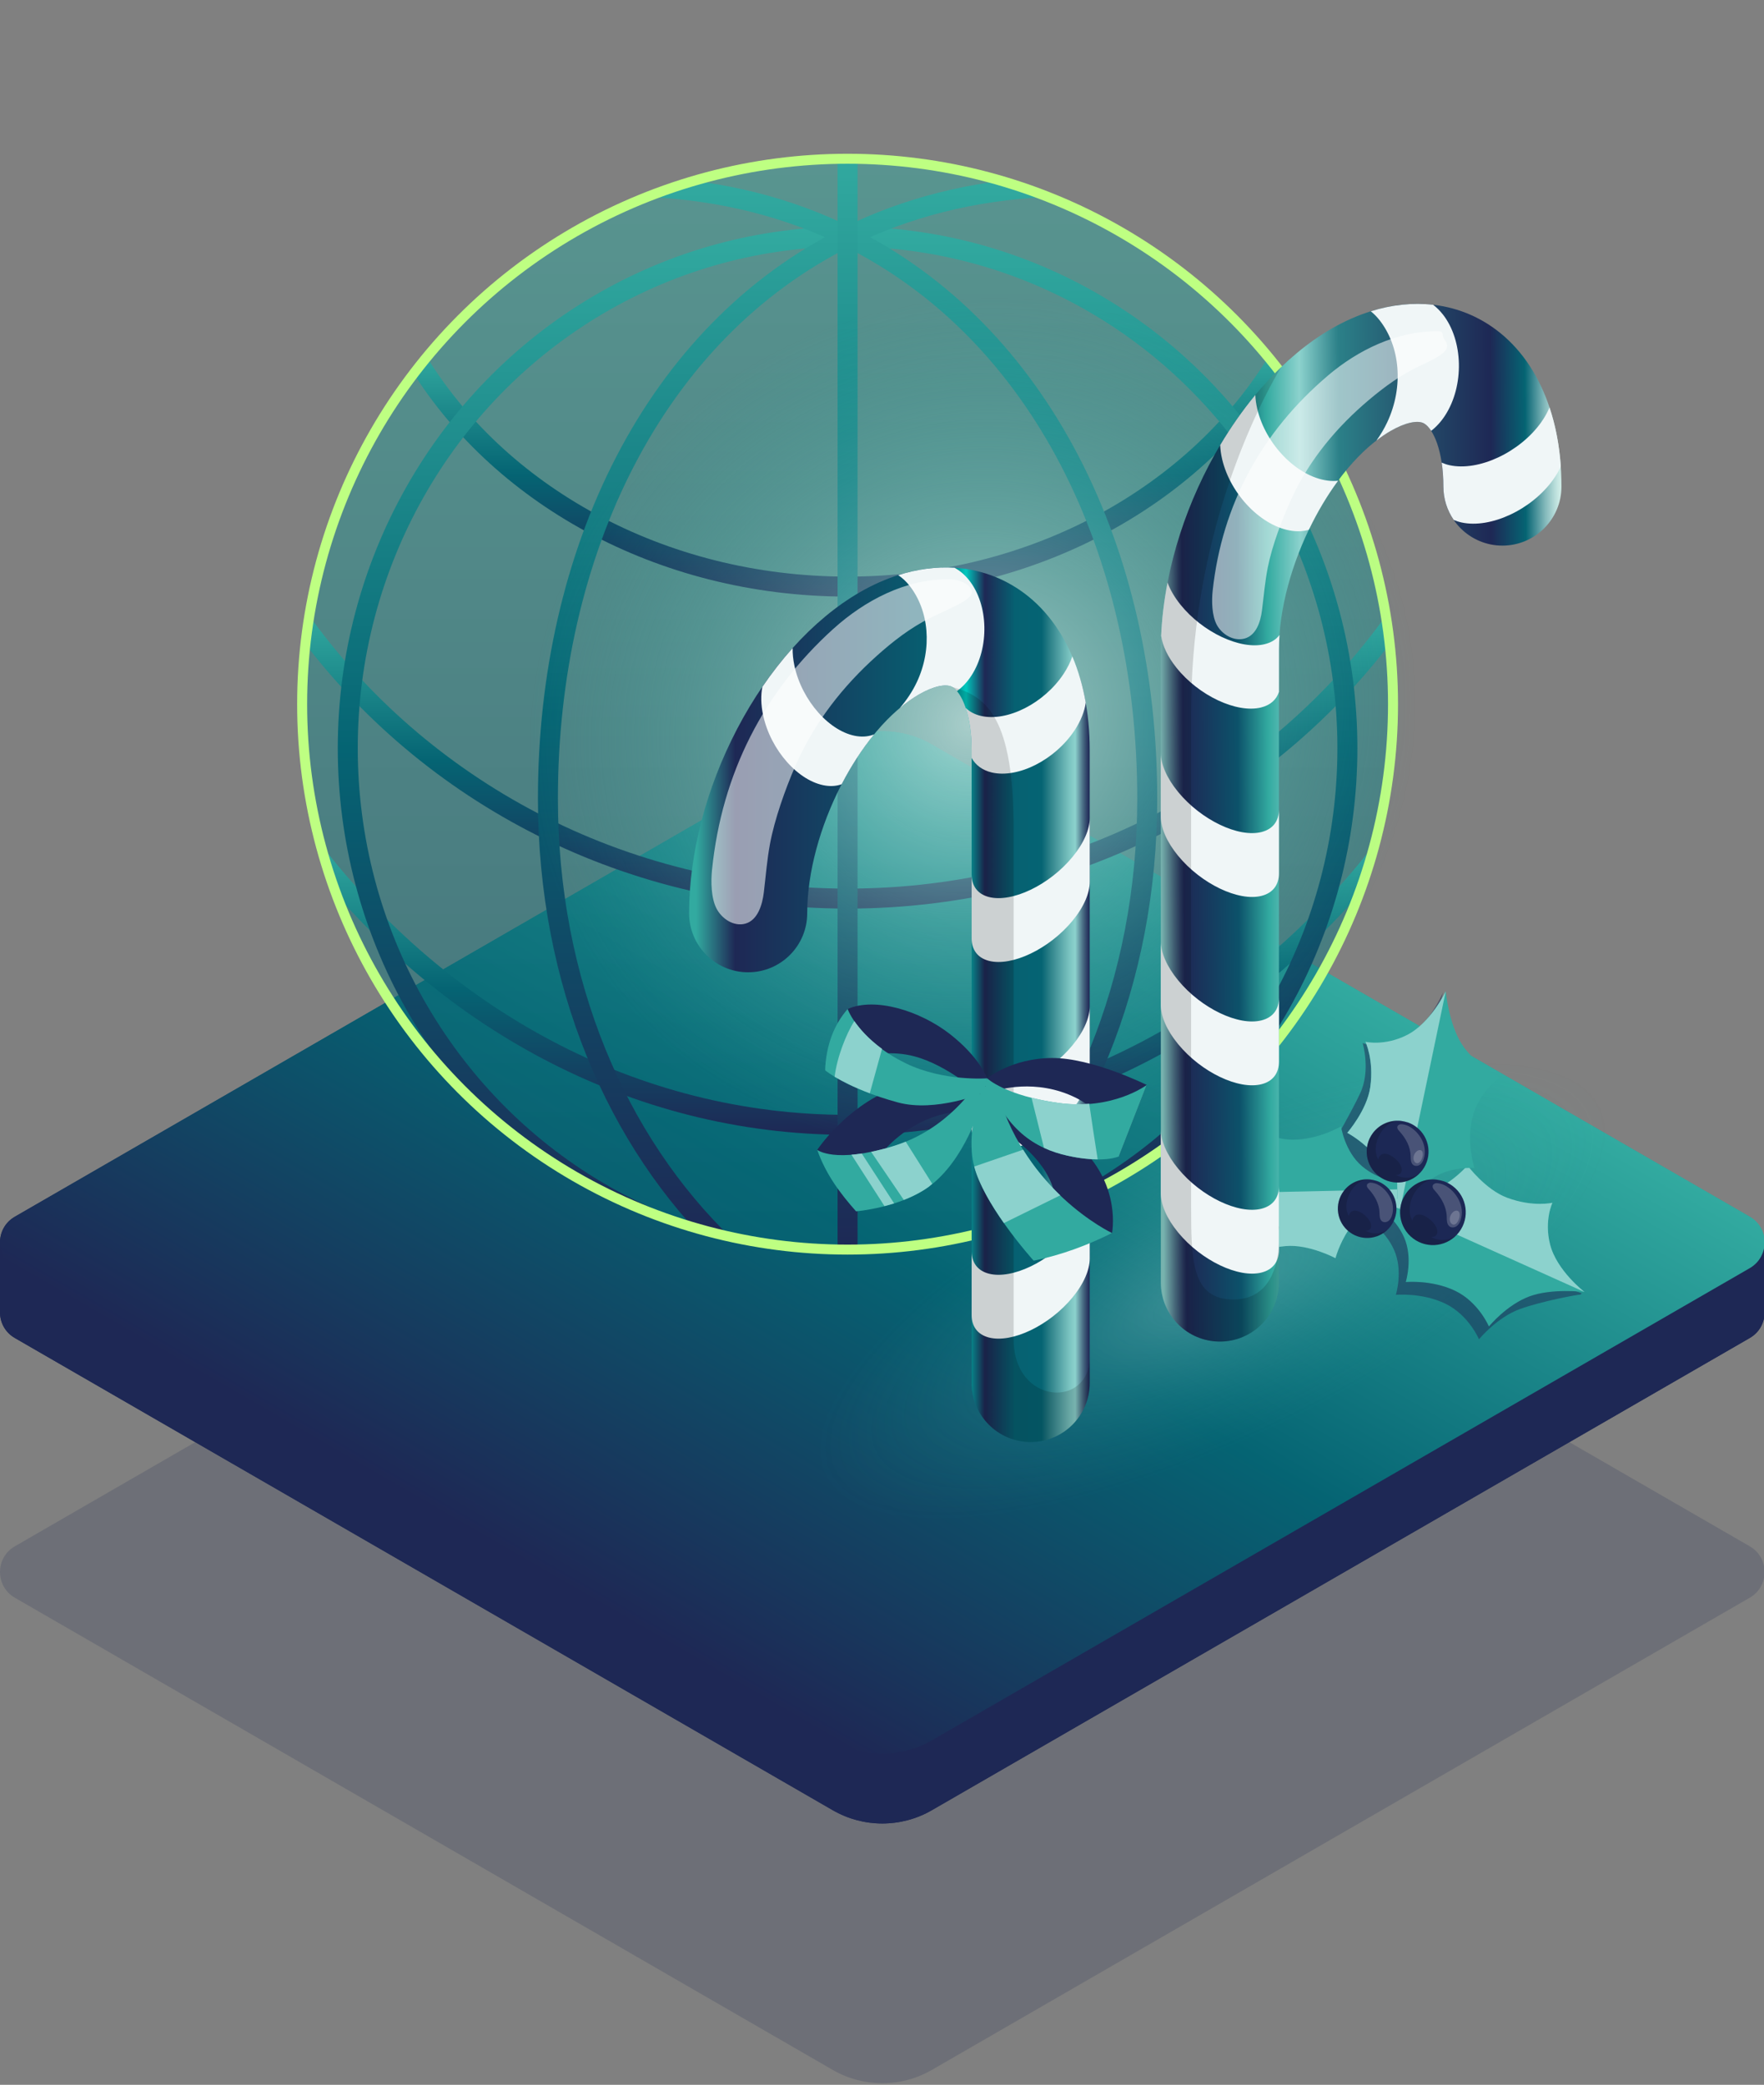 <?xml version="1.0" encoding="UTF-8"?>
<svg xmlns="http://www.w3.org/2000/svg" xmlns:xlink="http://www.w3.org/1999/xlink" viewBox="0 0 176.536 208.646">
  <rect x="0" y="0" width="176.536" height="208.646" fill="#808080" stroke="none"/>
  <defs>
    <style>
      .cls-1 {
        fill: #32aaa0;
      }

      .cls-2 {
        opacity: .2;
      }

      .cls-2, .cls-3 {
        fill: #fff;
      }

      .cls-4 {
        stroke: url(#NETCUP-VERLAUF-5);
      }

      .cls-4, .cls-5, .cls-6, .cls-7, .cls-8, .cls-9, .cls-10, .cls-11, .cls-12 {
        fill: none;
      }

      .cls-4, .cls-5, .cls-6, .cls-7, .cls-9, .cls-10, .cls-11, .cls-12 {
        stroke-miterlimit: 10;
      }

      .cls-4, .cls-5, .cls-6, .cls-7, .cls-9, .cls-11, .cls-12 {
        stroke-width: 2px;
      }

      .cls-5 {
        stroke: url(#NETCUP-VERLAUF-6);
      }

      .cls-13 {
        fill: #f0f6f7;
      }

      .cls-6 {
        stroke: url(#NETCUP-VERLAUF-4);
      }

      .cls-14 {
        fill: url(#NETCUP-VERLAUF);
      }

      .cls-7 {
        stroke: url(#NETCUP-VERLAUF-8);
      }

      .cls-15 {
        fill: url(#Unbenannter_Verlauf_201-2);
      }

      .cls-15, .cls-16 {
        mix-blend-mode: overlay;
      }

      .cls-15, .cls-16, .cls-17 {
        opacity: .5;
      }

      .cls-9 {
        stroke: url(#NETCUP-VERLAUF-2);
      }

      .cls-18, .cls-19 {
        fill: #1e2855;
      }

      .cls-20 {
        isolation: isolate;
      }

      .cls-21 {
        fill: #8cd2cd;
      }

      .cls-22 {
        opacity: .15;
      }

      .cls-23 {
        fill: #1c2855;
      }

      .cls-24 {
        fill: url(#Unbenannter_Verlauf_370);
      }

      .cls-16 {
        fill: url(#Unbenannter_Verlauf_201);
      }

      .cls-17 {
        fill: url(#lightnetcup);
      }

      .cls-10 {
        stroke: #beff82;
      }

      .cls-25 {
        fill: url(#Unbenannter_Verlauf_251);
        opacity: .31;
      }

      .cls-11 {
        stroke: url(#NETCUP-VERLAUF-7);
      }

      .cls-26 {
        clip-path: url(#clippath);
      }

      .cls-27 {
        fill: url(#Unbenannter_Verlauf_251-2);
        opacity: .9;
      }

      .cls-28 {
        fill: url(#Unbenannter_Verlauf_234);
      }

      .cls-19 {
        opacity: .1;
      }

      .cls-12 {
        stroke: url(#NETCUP-VERLAUF-3);
      }

      .cls-3 {
        opacity: .55;
      }
    </style>
    <linearGradient id="NETCUP-VERLAUF" x1="111.116" y1="84.82" x2="65.48" y2="163.863" gradientUnits="userSpaceOnUse">
      <stop offset="0" stop-color="#30a49a"/>
      <stop offset="0" stop-color="#32aaa0"/>
      <stop offset=".5" stop-color="#056473"/>
      <stop offset="1" stop-color="#1e2855"/>
    </linearGradient>
    <clipPath id="clippath">
      <circle class="cls-8" cx="84.823" cy="70.474" r="54.586"/>
    </clipPath>
    <linearGradient id="lightnetcup" x1="84.823" y1="15.067" x2="84.823" y2="126.081" gradientUnits="userSpaceOnUse">
      <stop offset="0" stop-color="#32aaa0"/>
      <stop offset="1" stop-color="#056473"/>
    </linearGradient>
    <linearGradient id="NETCUP-VERLAUF-2" data-name="NETCUP-VERLAUF" x1="84.823" y1="35.268" x2="84.823" y2="59.706" xlink:href="#NETCUP-VERLAUF"/>
    <linearGradient id="NETCUP-VERLAUF-3" data-name="NETCUP-VERLAUF" x1="84.823" y1="61.4" x2="84.823" y2="90.931" xlink:href="#NETCUP-VERLAUF"/>
    <linearGradient id="NETCUP-VERLAUF-4" data-name="NETCUP-VERLAUF" x1="84.823" y1="84.363" x2="84.823" y2="113.575" xlink:href="#NETCUP-VERLAUF"/>
    <linearGradient id="NETCUP-VERLAUF-5" data-name="NETCUP-VERLAUF" x1="84.823" y1="22.684" x2="84.823" y2="127.081" xlink:href="#NETCUP-VERLAUF"/>
    <linearGradient id="NETCUP-VERLAUF-6" data-name="NETCUP-VERLAUF" x1="99.188" y1="17.728" x2="99.188" y2="125.449" xlink:href="#NETCUP-VERLAUF"/>
    <linearGradient id="NETCUP-VERLAUF-7" data-name="NETCUP-VERLAUF" x1="70.458" y1="17.728" x2="70.458" y2="125.449" xlink:href="#NETCUP-VERLAUF"/>
    <linearGradient id="NETCUP-VERLAUF-8" data-name="NETCUP-VERLAUF" x1="84.823" y1="15.067" x2="84.823" y2="126.081" xlink:href="#NETCUP-VERLAUF"/>
    <radialGradient id="Unbenannter_Verlauf_251" data-name="Unbenannter Verlauf 251" cx="132.467" cy="176.648" fx="132.467" fy="176.648" r="47.743" gradientTransform="translate(-11.161 67.747) scale(1 .348)" gradientUnits="userSpaceOnUse">
      <stop offset="0" stop-color="#cdebe6" stop-opacity=".8"/>
      <stop offset=".585" stop-color="#66c0b7" stop-opacity=".272"/>
      <stop offset=".907" stop-color="#32aaa0" stop-opacity="0"/>
    </radialGradient>
    <radialGradient id="Unbenannter_Verlauf_251-2" data-name="Unbenannter Verlauf 251" cx="133.127" cy="34.831" fx="133.127" fy="34.831" r="47.743" gradientTransform="translate(-40.704 38.472) scale(1.037 .974)" xlink:href="#Unbenannter_Verlauf_251"/>
    <linearGradient id="Unbenannter_Verlauf_201" data-name="Unbenannter Verlauf 201" x1="136.969" y1="125.976" x2="158.293" y2="125.976" gradientUnits="userSpaceOnUse">
      <stop offset="0" stop-color="#1e2855"/>
      <stop offset="1" stop-color="#1e2855"/>
    </linearGradient>
    <linearGradient id="Unbenannter_Verlauf_201-2" data-name="Unbenannter Verlauf 201" x1="132.667" y1="110.457" x2="144.407" y2="110.457" xlink:href="#Unbenannter_Verlauf_201"/>
    <linearGradient id="Unbenannter_Verlauf_370" data-name="Unbenannter Verlauf 370" x1="116.175" y1="82.442" x2="156.267" y2="82.179" gradientUnits="userSpaceOnUse">
      <stop offset="0" stop-color="#8cd2cd"/>
      <stop offset=".004" stop-color="#84c5c4"/>
      <stop offset=".03" stop-color="#4d7188"/>
      <stop offset=".048" stop-color="#2b3c63"/>
      <stop offset=".057" stop-color="#1e2855"/>
      <stop offset=".139" stop-color="#134162"/>
      <stop offset=".193" stop-color="#0c526a"/>
      <stop offset=".269" stop-color="#32aaa0"/>
      <stop offset=".353" stop-color="#8cd2cd"/>
      <stop offset=".451" stop-color="#2b8088"/>
      <stop offset=".695" stop-color="#224465"/>
      <stop offset=".83" stop-color="#1e2855"/>
      <stop offset=".916" stop-color="#056473"/>
      <stop offset=".932" stop-color="#2e7f8a"/>
      <stop offset=".965" stop-color="#83b9bb"/>
      <stop offset=".989" stop-color="#b8ddda"/>
      <stop offset="1" stop-color="#cdebe6"/>
    </linearGradient>
    <linearGradient id="Unbenannter_Verlauf_234" data-name="Unbenannter Verlauf 234" x1="68.966" y1="100.555" x2="109.058" y2="100.555" gradientUnits="userSpaceOnUse">
      <stop offset=".017" stop-color="#32aaa0"/>
      <stop offset=".115" stop-color="#1e2855"/>
      <stop offset=".645" stop-color="#056473"/>
      <stop offset=".691" stop-color="#00c8be"/>
      <stop offset=".738" stop-color="#1e2855"/>
      <stop offset=".813" stop-color="#066172"/>
      <stop offset=".88" stop-color="#056473"/>
      <stop offset=".9" stop-color="#2b8088"/>
      <stop offset=".92" stop-color="#4c9ca0"/>
      <stop offset=".949" stop-color="#7ac3c0"/>
      <stop offset=".964" stop-color="#8cd2cd"/>
      <stop offset=".966" stop-color="#84c5c4"/>
      <stop offset=".982" stop-color="#4d7188"/>
      <stop offset=".994" stop-color="#2b3c63"/>
      <stop offset="1" stop-color="#1e2855"/>
    </linearGradient>
  </defs>
  <g class="cls-20">
    <g id="Ebene_3" data-name="Ebene 3">
      <path class="cls-19" d="M175.11,159.899l-81.858,47.261c-3.066,1.77-6.843,1.77-9.908,0L1.486,159.9c-1.982-1.144-1.982-4.004,0-5.148l81.858-47.261c3.066-1.77,6.843-1.77,9.908,0l81.857,47.26c1.982,1.144,1.982,4.004,0,5.148Z"/>
      <g>
        <rect class="cls-18" x="147.563" y="124.342" width="29.033" height="6.991"/>
        <rect class="cls-18" x="0" y="124.342" width="29.033" height="6.991"/>
        <path class="cls-18" d="M175.11,133.907l-81.858,47.261c-3.066,1.77-6.843,1.77-9.908,0L1.486,133.907c-1.982-1.144-1.982-4.004,0-5.148l85.326-49.263c.92-.531,2.053-.531,2.972,0l85.325,49.263c1.982,1.144,1.982,4.004,0,5.148Z"/>
        <path class="cls-14" d="M175.11,126.916l-81.858,47.261c-3.066,1.77-6.843,1.77-9.908,0L1.486,126.916c-1.982-1.144-1.982-4.004,0-5.148l81.858-47.261c3.066-1.77,6.843-1.77,9.908,0l81.857,47.26c1.982,1.144,1.982,4.004,0,5.148Z"/>
      </g>
      <path class="cls-19" d="M175.11,159.899l-81.858,47.261c-3.066,1.77-6.843,1.77-9.908,0L1.486,159.9c-1.982-1.144-1.982-4.004,0-5.148l81.858-47.261c3.066-1.77,6.843-1.77,9.908,0l81.857,47.26c1.982,1.144,1.982,4.004,0,5.148Z"/>
      <g>
        <rect class="cls-18" x="147.563" y="124.342" width="29.033" height="6.991"/>
        <rect class="cls-18" x="0" y="124.342" width="29.033" height="6.991"/>
        <path class="cls-18" d="M175.11,133.907l-81.858,47.261c-3.066,1.77-6.843,1.77-9.908,0L1.486,133.907c-1.982-1.144-1.982-4.004,0-5.148l85.326-49.263c.92-.531,2.053-.531,2.972,0l85.325,49.263c1.982,1.144,1.982,4.004,0,5.148Z"/>
        <path class="cls-14" d="M175.11,126.916l-81.858,47.261c-3.066,1.77-6.843,1.77-9.908,0L1.486,126.916c-1.982-1.144-1.982-4.004,0-5.148l81.858-47.261c3.066-1.77,6.843-1.77,9.908,0l81.857,47.26c1.982,1.144,1.982,4.004,0,5.148Z"/>
      </g>
    </g>
    <g id="Ebene_1" data-name="Ebene 1">
      <path class="cls-8" d="M13.101,18.905v148.511h152.171V18.905H13.101Z"/>
      <g class="cls-26">
        <g>
          <circle class="cls-17" cx="84.823" cy="70.574" r="55.507"/>
          <path class="cls-9" d="M41.576,35.781c8.129,13.62,24.438,22.925,43.247,22.925s35.118-9.306,43.247-22.925"/>
          <path class="cls-12" d="M139.667,61.98c-12.023,16.885-32.101,27.951-54.844,27.951s-42.822-11.065-54.844-27.951"/>
          <path class="cls-6" d="M138.44,84.972c-13.009,16.908-32.205,27.602-53.617,27.602s-40.609-10.694-53.617-27.602"/>
          <ellipse class="cls-4" cx="84.823" cy="74.883" rx="50.02" ry="51.199"/>
          <g>
            <path class="cls-5" d="M104.677,18.727c-7.379.334-14.015,2.076-19.854,4.959,19.373,9.564,29.989,31.646,29.989,56.226,0,18.456-6.914,34.392-17.765,44.816"/>
            <path class="cls-11" d="M72.599,124.728c-10.851-10.424-17.765-26.36-17.765-44.816,0-24.58,10.616-46.662,29.989-56.226-5.839-2.883-12.474-4.625-19.854-4.959"/>
          </g>
          <line class="cls-7" x1="84.823" y1="15.067" x2="84.823" y2="126.081"/>
        </g>
      </g>
      <circle class="cls-10" cx="84.823" cy="70.474" r="54.586"/>
      <ellipse class="cls-25" cx="121.306" cy="129.305" rx="47.743" ry="16.637" transform="translate(-43.634 64.268) rotate(-25.308)"/>
      <ellipse class="cls-27" cx="97.314" cy="72.391" rx="49.497" ry="46.493" transform="translate(-21.606 48.549) rotate(-25.308)"/>
    </g>
    <g id="Ebene_2" data-name="Ebene 2">
      <g>
        <path class="cls-16" d="M139.694,129.587s.747-2.419-.176-4.486c-.92-2.07-2.549-2.853-2.549-2.853l.351-.778.38-.841c4.444,1.736,8.167-2.712,8.167-2.712,0,0,1.789,2.423,3.976,3.235,2.59.963,4.531.499,4.531.499,0,0-.847,1.754-.242,4.158.657,2.632,4.16,3.619,4.16,3.619l-.122.134c-.191-.02-3.866.648-6.076,1.453-2.308.844-4.08,3.021-4.08,3.021,0,0-1.028-2.439-3.377-3.571-2.349-1.127-4.945-.876-4.945-.876Z"/>
        <path class="cls-15" d="M139.316,121.583l-.903-.191c.74-4.714-5.746-5.656-5.746-5.656,0,0,2.495-4.234,3.472-6.353,1.048-2.274.23-4.996.23-4.996,0,0,1.195.547,3.571-.157,2.746-.814,4.466-4.899,4.466-4.899h0l-5.09,22.252Z"/>
        <path class="cls-1" d="M140.686,128.305s.747-2.419-.176-4.486c-.92-2.07-2.549-2.853-2.549-2.853l.351-.778.38-.841c4.444,1.736,8.167-2.712,8.167-2.712,0,0,1.789,2.423,3.976,3.235,2.59.963,4.531.499,4.531.499,0,0-.847,1.754-.242,4.158.657,2.632,3.454,4.778,3.454,4.778l-.008-.003c-.191-.02-3.273-.375-5.483.43-2.308.844-4.08,3.021-4.08,3.021,0,0-1.028-2.439-3.377-3.571-2.349-1.127-4.945-.876-4.945-.876Z"/>
        <path class="cls-21" d="M138.312,120.189l.38-.841c4.444,1.736,8.167-2.712,8.167-2.712,0,0,1.789,2.423,3.976,3.235,2.59.963,4.531.499,4.531.499,0,0-.847,1.754-.242,4.158.657,2.632,3.454,4.778,3.454,4.778l-.008-.003-20.259-9.114Z"/>
        <path class="cls-1" d="M147.553,116.896s-2.522-.21-4.343,1.136c-1.824,1.344-2.239,3.102-2.239,3.102l-.836-.176-.903-.191c.74-4.714-4.404-7.394-4.404-7.394,0,0,1.982-2.267,2.305-4.578.384-2.736-.486-4.533-.486-4.533,0,0,1.895.45,4.113-.657,2.429-1.207,3.925-4.4,3.925-4.4l-.001.009c.022.191.337,3.277,1.598,5.263,1.32,2.073,3.827,3.336,3.827,3.336,0,0-2.162,1.528-2.762,4.066-.596,2.536.206,5.017.206,5.017Z"/>
        <path class="cls-21" d="M140.136,120.958l-.903-.191c.74-4.714-4.404-7.394-4.404-7.394,0,0,1.982-2.267,2.305-4.578.384-2.736-.486-4.533-.486-4.533,0,0,1.895.45,4.113-.657,2.429-1.207,3.925-4.4,3.925-4.4l-.001.009-4.548,21.744Z"/>
        <path class="cls-1" d="M134.203,112.725s.366,2.505,2.089,3.974c1.721,1.473,3.528,1.479,3.528,1.479l.018.854.019.923c-4.759.345-6.206,5.962-6.206,5.962,0,0-2.657-1.418-4.981-1.21-2.752.245-4.306,1.498-4.306,1.498,0,0,.01-1.948-1.57-3.857-1.725-2.093-5.173-2.828-5.173-2.828l.009-.001c.181-.064,3.116-1.07,4.765-2.747,1.72-1.755,2.384-4.482,2.384-4.482,0,0,1.977,1.76,4.585,1.771,2.605.007,4.841-1.336,4.841-1.336Z"/>
        <path class="cls-21" d="M139.838,119.032l.019.923c-4.759.345-6.206,5.962-6.206,5.962,0,0-2.657-1.418-4.981-1.21-2.752.245-4.306,1.498-4.306,1.498,0,0,.01-1.948-1.57-3.857-1.725-2.093-5.173-2.828-5.173-2.828l.009-.001,22.209-.487Z"/>
        <g>
          <path class="cls-23" d="M145.378,118.695c-.272-.205-.564-.361-.869-.469-.24-.078-.501-.136-.785-.176-1.103-.107-2.234.347-2.948,1.296-1.092,1.451-.799,3.512.651,4.602,1.451,1.092,3.51.801,4.602-.651,1.09-1.45.801-3.51-.651-4.602Z"/>
          <path class="cls-22" d="M143.23,123.801c.723.029.863-.745.135-1.515-.728-.77-1.8-1.132-2.019-.133-.802-1.348.25-3.761,1.981-4.115-.971.023-1.922.471-2.551,1.307-1.091,1.45-.8,3.511.65,4.602,1.341,1.009,3.202.834,4.337-.344-.419.358-1.481.785-2.534.197Z"/>
          <path class="cls-2" d="M145.792,122.698c-.198.151-.49.197-.698.062-.314-.203-.296-.653-.309-1.025-.035-.959-.531-1.852-1.177-2.562-.08-.087-.163-.177-.21-.288-.045-.109-.042-.25.041-.336.072-.075.231-.144.334-.139.271.012.54.081.783.202.619.306,1.129.86,1.437,1.476.308.615.404,1.328.192,1.989-.075.237-.194.471-.392.622Z"/>
          <path class="cls-2" d="M145.116,121.801c-.033.136-.036.278-0.0.414.022.082.057.163.118.223.62.621,1.28-1.354.481-1.275-.136.013-.256.095-.351.193-.12.123-.206.28-.247.446Z"/>
        </g>
        <path class="cls-23" d="M141.73,112.779c-.257-.193-.531-.34-.819-.442-.226-.073-.472-.128-.739-.166-1.039-.1-2.104.327-2.776,1.22-1.028,1.367-.752,3.307.613,4.334,1.367,1.028,3.306.754,4.334-.613,1.027-1.365.754-3.306-.613-4.334Z"/>
        <path class="cls-22" d="M139.708,117.587c.681.027.813-.702.127-1.426-.686-.725-1.695-1.066-1.901-.125-.756-1.269.235-3.542,1.865-3.875-.914.022-1.81.444-2.402,1.231-1.028,1.366-.753,3.306.613,4.334,1.263.95,3.015.785,4.084-.324-.395.337-1.395.739-2.386.186Z"/>
        <path class="cls-2" d="M142.12,116.549c-.186.142-.462.186-.657.059-.295-.191-.279-.614-.291-.966-.033-.903-.5-1.744-1.109-2.413-.075-.082-.154-.167-.198-.271-.042-.103-.04-.235.038-.316.068-.071.218-.135.314-.131.255.011.508.077.737.19.583.288,1.063.81,1.353,1.39.29.579.38,1.25.181,1.873-.071.223-.183.444-.369.586Z"/>
        <path class="cls-2" d="M141.484,115.704c-.031.128-.034.262-0.0.39.02.077.054.153.111.21.584.585,1.206-1.275.453-1.201-.128.013-.241.089-.331.181-.113.116-.194.263-.233.42Z"/>
        <path class="cls-23" d="M138.586,118.614c-.243-.183-.503-.322-.776-.419-.215-.069-.447-.122-.701-.157-.985-.095-1.995.31-2.632,1.157-.975,1.296-.713,3.135.581,4.109,1.296.975,3.134.715,4.109-.581.973-1.294.715-3.134-.581-4.109Z"/>
        <path class="cls-22" d="M136.669,123.172c.646.026.771-.665.12-1.352-.65-.687-1.607-1.011-1.802-.118-.716-1.203.223-3.357,1.768-3.673-.867.02-1.716.421-2.277,1.167-.974,1.295-.714,3.134.581,4.108,1.197.901,2.858.744,3.872-.307-.374.32-1.322.701-2.262.176Z"/>
        <path class="cls-2" d="M138.956,122.188c-.177.134-.438.176-.623.056-.28-.181-.264-.582-.276-.915-.032-.856-.474-1.654-1.051-2.288-.071-.078-.146-.158-.187-.257-.04-.098-.038-.223.036-.3.065-.067.206-.128.298-.124.242.011.482.073.699.18.553.273,1.008.768,1.283,1.318.275.549.361,1.185.172,1.776-.067.211-.173.421-.35.555Z"/>
        <path class="cls-24" d="M122.084,134.264c-3.264,0-5.91-2.646-5.91-5.91v-63.337c0-5.972,1.71-12.527,4.814-18.459,3.183-6.082,7.543-10.936,12.277-13.669,5.228-3.018,10.753-3.29,15.16-.746,4.983,2.877,7.841,8.909,7.841,16.551,0,3.264-2.646,5.91-5.91,5.91-3.264,0-5.91-2.646-5.91-5.91,0-3.572-1.001-5.778-1.932-6.315-.632-.365-1.912-.079-3.341.746-5.957,3.439-11.182,13.669-11.182,21.893v63.337c0,3.264-2.646,5.91-5.91,5.91Z"/>
        <path class="cls-13" d="M126.262,120.963c-2.309.592-6.05-1.201-8.358-4.005-1.154-1.402-1.73-2.792-1.73-3.904v6.389c-0,1.113.576,2.502,1.73,3.904,2.307,2.804,6.049,4.597,8.358,4.005,1.151-.295,1.729-1.128,1.732-2.237v-6.389c-.003,1.109-.581,1.941-1.732,2.237ZM126.262,102.115c-2.309.592-6.05-1.201-8.358-4.005-1.154-1.402-1.73-2.791-1.73-3.904v6.389c-0,1.113.576,2.502,1.73,3.904,2.307,2.804,6.049,4.597,8.358,4.005,1.151-.295,1.729-1.128,1.732-2.237v-6.389c-.003,1.109-.581,1.941-1.732,2.237ZM126.262,83.266c-2.309.592-6.05-1.201-8.358-4.005-1.154-1.402-1.73-2.791-1.73-3.904v6.389c-0,1.113.576,2.502,1.73,3.904,2.307,2.804,6.049,4.597,8.358,4.005,1.151-.295,1.729-1.128,1.732-2.237v-6.389c-.003,1.109-.581,1.941-1.732,2.237ZM126.565,64.47c-2.433.587-6.211-1.191-8.44-3.973-.6-.749-1.024-1.493-1.28-2.193-.348,1.799-.562,3.585-.637,5.331.129.967.637,2.08,1.535,3.2,2.228,2.782,6.007,4.561,8.44,3.973.959-.232,1.564-.797,1.811-1.567v-4.224c0-.483.02-.974.055-1.469-.324.439-.818.761-1.484.921ZM155.072,40.776c-.208.497-.488,1.006-.856,1.518-2.147,2.986-6.242,4.896-9.146,4.265-.288-.063-.548-.153-.789-.26.106.712.168,1.511.168,2.395,0,1.24.383,2.39,1.035,3.341.241.105.503.192.789.254,2.905.631,6.999-1.279,9.146-4.265.323-.449.58-.897.78-1.336-.146-2.13-.528-4.114-1.127-5.912ZM132.86,48.097c-3.052-.395-6.203-3.612-7.039-7.185-.112-.479-.173-.938-.192-1.376-1.262,1.523-2.442,3.203-3.516,5.013.019.444.081.91.194,1.397.836,3.573,3.987,6.789,7.039,7.185.599.078,1.144.032,1.635-.106.847-1.768,1.84-3.436,2.934-4.916-.331.038-.683.036-1.055-.012ZM144.385,31.455c-.299-.379-.622-.696-.963-.953-2.01-.229-4.12-.011-6.238.651.305.243.596.534.866.876,2.062,2.617,2.455,6.655.781,10.229-.289.616-.657,1.24-1.078,1.83.468-.361.943-.687,1.424-.964,1.429-.825,2.709-1.11,3.341-.746.238.138.481.387.711.738.505-.388.976-.897,1.388-1.53,1.935-2.979,1.832-7.515-.231-10.133Z"/>
        <path class="cls-3" d="M132.882,37.598c-6.591,5.606-10.577,12.859-11.52,21.503-.114,1.043-.087,2.516.421,3.45.508.934,1.655,1.639,2.733,1.366,1.224-.31,1.639-1.746,1.774-2.789.189-1.454.301-2.895.586-4.334.435-2.197,1.447-4.876,2.393-6.927,1.825-3.958,4.603-7.208,7.735-9.848,1.566-1.32,3.25-2.551,5.138-3.425,2.36-1.092,3.128-1.659,2.452-2.558-.429-.57.035-.874-.662-.882-4.136-.048-8.048,1.89-11.051,4.444Z"/>
        <g class="cls-22">
          <path d="M127.994,124.436c-.111,2.16-.867,5.615-4.558,5.615-4.231,0-4.232-3.986-4.232-9.53v-49.272c0-15.589,5.248-28.149,8.992-34.49-2.735,2.632-5.204,5.972-7.207,9.799-3.105,5.932-4.814,12.487-4.814,18.459v63.337c0,3.264,2.646,5.91,5.91,5.91,3.264,0,5.91-2.646,5.91-5.91v-3.918Z"/>
          <path d="M127.994,123.162v-.375l-.032-.048s.018.158.032.423Z"/>
        </g>
        <path class="cls-28" d="M103.148,144.319c-3.264,0-5.91-2.646-5.91-5.91v-63.337c0-3.572-1.001-5.778-1.932-6.315-.632-.365-1.912-.079-3.341.746-5.957,3.439-11.182,13.669-11.182,21.893,0,3.264-2.646,5.91-5.91,5.91-3.264,0-5.91-2.646-5.91-5.91,0-5.972,1.71-12.527,4.814-18.459,3.183-6.082,7.543-10.936,12.277-13.669,5.228-3.018,10.753-3.29,15.159-.746,4.983,2.877,7.841,8.909,7.841,16.55v63.337c0,3.264-2.646,5.91-5.91,5.91Z"/>
        <path class="cls-13" d="M85.78,73.678c-2.722-.389-5.532-3.551-6.278-7.063-.132-.62-.185-1.207-.177-1.755-1.064,1.186-2.076,2.483-3.026,3.873-.164.822-.154,1.781.069,2.83.745,3.512,3.556,6.675,6.278,7.063.585.084,1.116.028,1.585-.141.947-1.828,2.049-3.526,3.251-4.993-.497.202-1.068.276-1.702.185Z"/>
        <path class="cls-13" d="M107.328,123.465c-2.307,2.804-6.049,4.597-8.358,4.005-1.151-.295-1.729-1.128-1.732-2.237v6.389c.003,1.109.581,1.941,1.732,2.237,2.309.592,6.05-1.201,8.358-4.005,1.154-1.402,1.73-2.792,1.73-3.904v-6.389c0,1.113-.576,2.502-1.73,3.904Z"/>
        <path class="cls-13" d="M107.328,104.616c-2.307,2.804-6.049,4.597-8.358,4.005-1.151-.295-1.729-1.128-1.732-2.237v6.389c.003,1.109.581,1.941,1.732,2.237,2.309.592,6.05-1.201,8.358-4.005,1.154-1.402,1.73-2.791,1.73-3.904v-6.389c0,1.113-.576,2.502-1.73,3.904Z"/>
        <path class="cls-13" d="M107.328,85.768c-2.307,2.804-6.049,4.597-8.358,4.005-1.151-.295-1.729-1.128-1.732-2.237v6.389c.003,1.109.581,1.941,1.732,2.237,2.309.592,6.05-1.201,8.358-4.005,1.154-1.402,1.73-2.791,1.73-3.904v-6.389c0,1.113-.576,2.502-1.73,3.904Z"/>
        <path class="cls-13" d="M107.539,73.094c.633-.959.999-1.912,1.118-2.783-.293-1.659-.745-3.202-1.343-4.612-.192.564-.479,1.147-.865,1.733-1.946,2.95-5.659,4.836-8.293,4.213-.623-.147-1.126-.425-1.511-.798.354,1.058.594,2.476.594,4.224v.788c.391.705,1.063,1.224,2.007,1.448,2.634.623,6.346-1.263,8.293-4.213Z"/>
        <path class="cls-13" d="M89.888,57.56c.405.267.788.618,1.135,1.059,1.943,2.466,2.313,6.27.736,9.637-.423.904-1.028,1.825-1.719,2.617.63-.529,1.274-.992,1.927-1.37,1.429-.825,2.709-1.111,3.341-.746.154.089.309.228.462.407.526-.376,1.016-.889,1.439-1.54,1.823-2.806,1.726-7.08-.217-9.546-.442-.56-.941-.978-1.469-1.257-1.828-.114-3.728.133-5.634.74Z"/>
        <path class="cls-22" d="M101.441,134.041v-51.069c0-11.087-2.672-13.305-6.134-14.214.93.537,1.932,2.742,1.932,6.315v63.337c0,3.264,2.646,5.91,5.91,5.91,3.264,0,5.91-2.646,5.91-5.91v-2.599c0,5.162-7.617,4.817-7.617-1.768Z"/>
        <path class="cls-3" d="M83.375,62.955c-6.934,6.281-11.127,14.408-12.119,24.093-.12,1.169-.092,2.819.443,3.865.535,1.046,1.741,1.836,2.875,1.53,1.287-.348,1.724-1.956,1.866-3.125.198-1.63.317-3.243.617-4.856.458-2.462,1.523-5.463,2.518-7.761,1.92-4.435,4.842-8.076,8.137-11.034,1.648-1.48,3.419-2.858,5.406-3.837,2.482-1.223,4.712-1.963,4.001-2.969-.451-.638-1.385-.876-2.117-.885-4.351-.054-8.466,2.117-11.626,4.98Z"/>
        <path class="cls-18" d="M111.287,123.402s.936-4.623-3.081-8.531c-4.016-3.908-9.415-6.951-9.415-6.951l-.624,4.058s12.476,5.417,5.28,14.193l7.839-2.769Z"/>
        <path class="cls-1" d="M98.792,107.92s-2.076,4.02-1.45,8.111c.626,4.091,6.106,10.14,6.106,10.14,2.824-.584,5.405-1.558,7.839-2.769,0,0-9.09-4.276-11.648-14.9l-.847-.582Z"/>
        <path class="cls-21" d="M106.106,119.627c-1.258-1.205-2.564-2.715-3.716-4.567l-4.892,1.685c.485,1.822,1.736,3.908,2.971,5.659l5.638-2.776Z"/>
        <path class="cls-18" d="M98.792,107.92s2.453-2.018,6.492-2.035c4.038-.017,9.477,2.698,9.477,2.698l-2.792,7.153s-.285-3.862-4.285-5.862c-4.033-2.016-7.891-.749-7.891-.749l-1.001-1.205Z"/>
        <path class="cls-1" d="M98.792,107.92c1.749,5.142,4.795,7.02,8.05,7.742,3.601.798,5.127.075,5.127.075l2.792-7.153s-3.355,2.538-8.747,1.812c-5.393-.727-7.222-2.475-7.222-2.475Z"/>
        <path class="cls-21" d="M109.852,116.031c-.247-1.527-.615-4.004-.846-5.572-.915.073-1.899.083-2.992-.064-1.079-.145-1.978-.337-2.786-.542l1.252,5.027c.764.352,1.557.604,2.363.782,1.251.277,2.237.365,3.01.369Z"/>
        <path class="cls-18" d="M98.608,108.689s-4.713-1.486-9.344.32c-4.631,1.806-7.48,6.066-7.48,6.066l3.888,6.154s.321-4.885,5.116-8.113c3.602-2.424,6.678-1.799,6.678-1.799l1.141-2.628Z"/>
        <path class="cls-1" d="M98.608,108.689l-.895-.222s-2.749,4.553-8.36,6.252c-5.834,1.766-7.568.356-7.568.356.843,2.415,2.284,4.35,3.888,6.154,0,0,4.411-.359,7.304-2.48,3.468-2.542,5.297-7.885,5.631-10.06Z"/>
        <g>
          <path class="cls-21" d="M85.211,115.565l3.307,5.142c.313-.08.63-.167.963-.273l-3.24-4.992c-.37.057-.714.097-1.03.123Z"/>
          <path class="cls-21" d="M87.18,115.274l3.271,4.816c.64-.25,1.281-.55,1.881-.914.018-.011.037-.02.054-.031.202-.124.4-.256.591-.396.112-.082.208-.19.317-.278l-2.651-4.213c-.413.169-.842.325-1.291.461-.802.243-1.52.421-2.173.555Z"/>
        </g>
        <path class="cls-18" d="M98.792,107.92s-.743-2.111-3.743-4.443c-3-2.332-7.488-3.709-10.218-2.496l-2.26,6.131s4.526-2.566,8.939-1.393c3.361.893,6.567,3.799,6.567,3.799l.716-1.598Z"/>
        <path class="cls-1" d="M98.398,109.384s-4.782,1.969-8.54.947c-5.094-1.385-7.287-3.219-7.287-3.219.107-2.524.886-4.549,2.26-6.131,0,0,1.081,3.129,5.835,5.443,3.758,1.829,8.126,1.496,8.126,1.496l-.394,1.463Z"/>
        <path class="cls-21" d="M85.501,102.187c.519.75,1.384,1.765,2.77,2.782l-1.225,4.447c-1.628-.613-2.785-1.219-3.518-1.655.224-1.916,1.148-4.284,1.973-5.573Z"/>
      </g>
    </g>
  </g>
</svg>